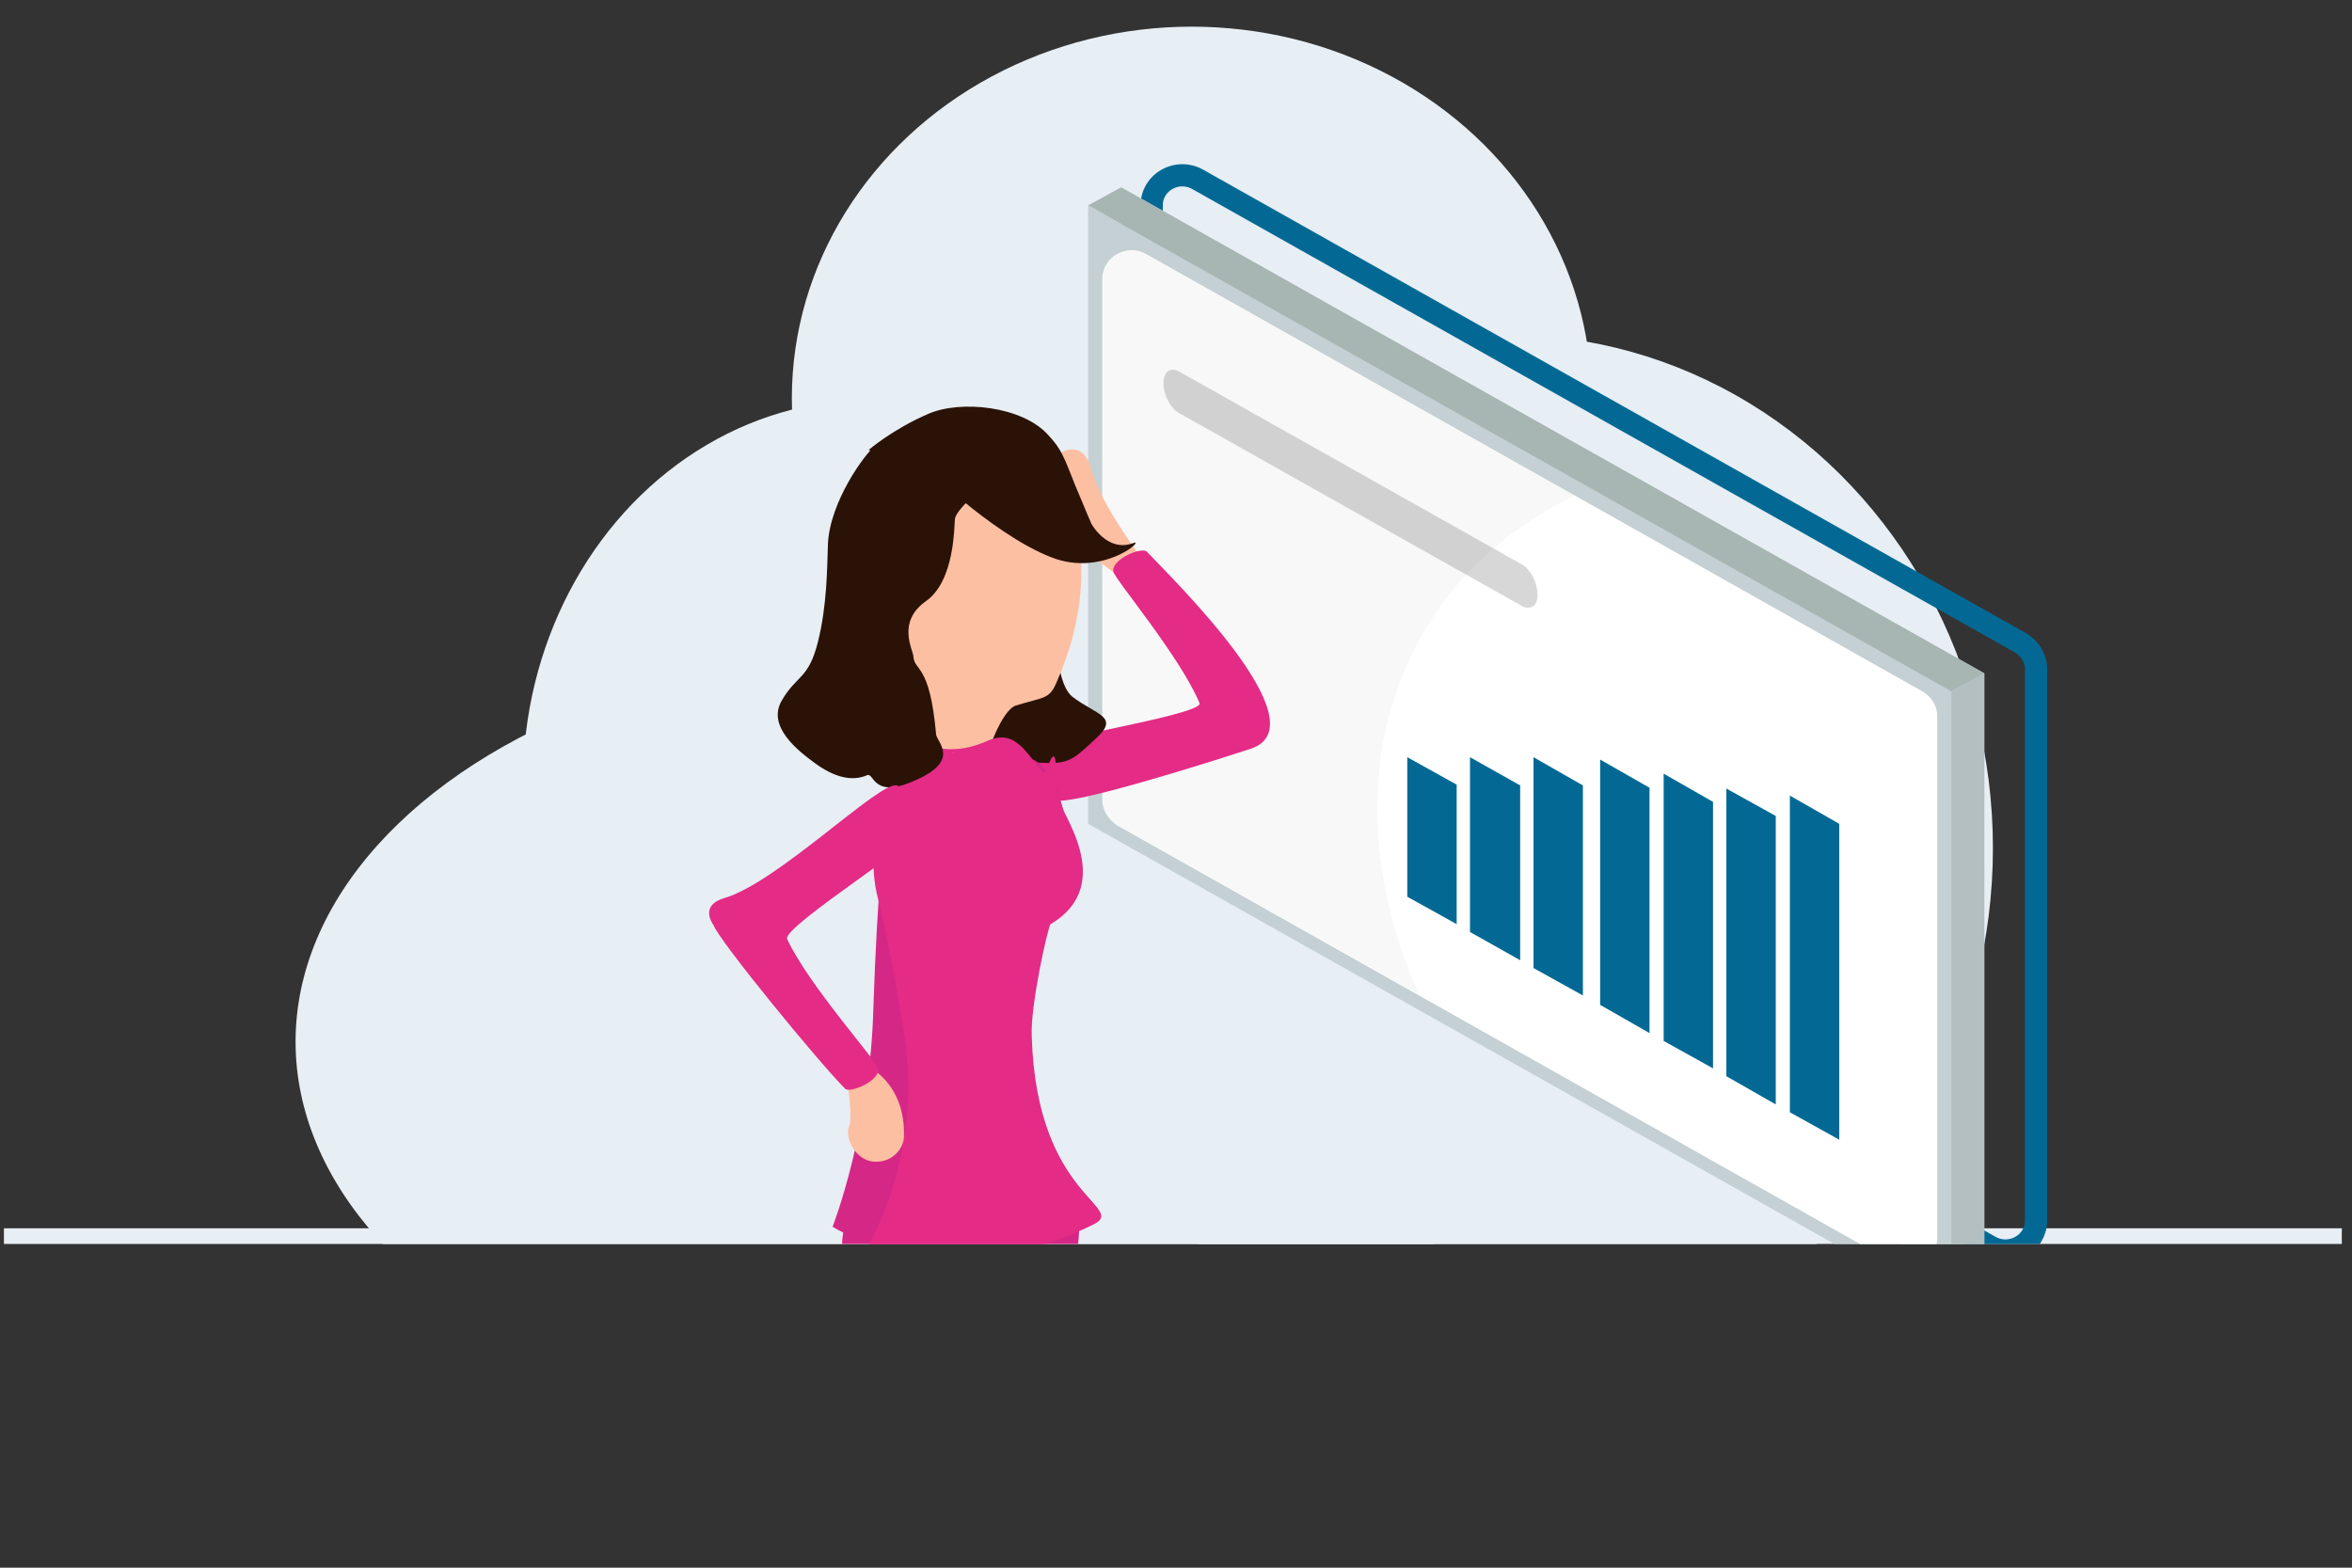 <?xml version="1.0" encoding="utf-8"?>
<!-- Generator: Adobe Illustrator 27.8.0, SVG Export Plug-In . SVG Version: 6.00 Build 0)  -->
<svg version="1.1" id="Layer_1" xmlns="http://www.w3.org/2000/svg" xmlns:xlink="http://www.w3.org/1999/xlink" x="0px" y="0px"
	 viewBox="0 0 300 200" style="enable-background:new 0 0 300 200;" xml:space="preserve">
<rect x="0" y="0" width="300" height="200" fill="#333333" stroke="none"/>
<style type="text/css">
	.st0{fill:none;stroke:#E7EEF4;stroke-width:2;stroke-miterlimit:10;}
	.st1{clip-path:url(#SVGID_00000006671985246755005400000009776972785074676893_);}
	.st2{fill:#E7EEF4;}
	.st3{fill:none;stroke:#036994;stroke-width:2.835;stroke-miterlimit:10;}
	.st4{fill:#CBD2D6;}
	.st5{fill:#C4D0D3;}
	.st6{fill:#FFFFFF;}
	.st7{opacity:3.000000e-02;}
	.st8{fill:#A7B5B3;}
	.st9{fill:#B3BFC1;}
	.st10{fill:#036994;}
	.st11{opacity:0.16;}
	.st12{fill:#FDBFA2;}
	.st13{fill:#E42B86;}
	.st14{fill:#2B1207;}
	.st15{fill:#D52786;}
</style>
<line class="st0" x1="0.5" y1="157.7" x2="298.7" y2="157.7"/>
<g>
	<defs>
		<rect id="SVGID_1_" x="1" y="2.3" width="297.4" height="156.4"/>
	</defs>
	<clipPath id="SVGID_00000072970908994008982900000010198159143601038211_">
		<use xlink:href="#SVGID_1_"  style="overflow:visible;"/>
	</clipPath>
	<g style="clip-path:url(#SVGID_00000072970908994008982900000010198159143601038211_);">
		<g>
			<ellipse class="st2" cx="111" cy="99.9" rx="44.3" ry="48.9"/>
			<ellipse class="st2" cx="152" cy="50.8" rx="51" ry="47.4"/>
			<ellipse class="st2" cx="192.2" cy="108.2" rx="62" ry="65.5"/>
			<ellipse class="st2" cx="115.9" cy="132.9" rx="78.2" ry="50.2"/>
		</g>
		<path class="st3" d="M146.9,96.6V26.2c0-3,3.3-4.8,5.9-3.3L257.7,82c1.2,0.7,2,2,2,3.3v70.4c0,3-3.3,4.8-5.9,3.3L148.8,100
			C147.6,99.3,146.9,98,146.9,96.6z"/>
		<g>
			<polygon class="st4" points="143,23.9 253.1,85.9 253.1,164.8 143,102.8 			"/>
			<polygon class="st5" points="138.8,26.2 248.9,88.2 248.9,167.1 138.8,105.1 			"/>
			<path class="st6" d="M140.6,102V35.6c0-2.8,3.1-4.6,5.6-3.2l99,55.8c1.2,0.7,1.9,1.9,1.9,3.2v66.5c0,2.8-3.1,4.6-5.6,3.2
				l-99-55.8C141.3,104.5,140.6,103.3,140.6,102z"/>
			<path class="st7" d="M178.3,87.7c4-11.1,12-19.4,22.6-24.5l-54.6-30.8c-2.5-1.4-5.6,0.4-5.6,3.2v66.5c0,1.3,0.7,2.5,1.9,3.2
				l38.4,21.6C175.2,113.8,173.9,100,178.3,87.7z"/>
			<polygon class="st8" points="138.8,26.2 143,23.9 253.1,85.9 248.9,88.2 			"/>
			<polygon class="st9" points="248.9,88.2 248.9,167.1 253.1,164.8 253.1,85.9 			"/>
			<g>
				<polygon class="st10" points="185.8,117.9 179.5,114.4 179.5,96.6 185.8,100.1 				"/>
				<polygon class="st10" points="193.9,122.5 187.5,118.9 187.5,96.6 193.9,100.2 				"/>
				<polygon class="st10" points="201.9,127 195.6,123.5 195.6,96.6 201.9,100.2 				"/>
				<polygon class="st10" points="210.4,131.8 204.1,128.2 204.1,96.9 210.4,100.5 				"/>
				<polygon class="st10" points="218.5,136.3 212.2,132.8 212.2,98.7 218.5,102.3 				"/>
				<polygon class="st10" points="226.5,140.9 220.2,137.3 220.2,100.6 226.5,104.1 				"/>
				<polygon class="st10" points="234.6,145.4 228.3,141.9 228.3,101.5 234.6,105.1 				"/>
			</g>
			<path class="st11" d="M194.1,77.3l-43.7-24.6c-1.1-0.6-2-2.3-2-3.8v0c0-1.5,0.9-2.1,2-1.5L194.1,72c1.1,0.6,2,2.3,2,3.8l0,0
				C196.2,77.3,195.2,77.9,194.1,77.3z"/>
		</g>
		<g>
			<path class="st12" d="M138.4,67.3c0,0-1-10.2-4.6-6.7c-3.1,3-1-0.9,0.2-2c1.7-1.5,4.3-2.3,5.2,1.3c1.2,4.5,6.7,11.7,6.7,11.7
				l-2.5,2.4c0,0-6.6-4.9-7.9-5.4s-5.9-1.5-4.8-2.5c1.2-1.1,3-0.9,4.1-0.1C135.9,66.7,138.4,67.3,138.4,67.3z"/>
			<path class="st13" d="M146.3,70.4c-0.6-0.7-4.5,0.9-4.3,2.5c0.1,0.9,8.5,10.8,11,16.8c0.7,1.6-25,5.4-24.4,6.8
				c1.3,2.8,5,5.3,5.9,5.6c2.2,0.7,19.3-4.7,25.1-6.6C168.6,92.4,149.5,73.8,146.3,70.4z"/>
			<path class="st14" d="M134.7,74c0,0-0.9,12.6,2.1,14.9s6.1,2.5,3,5.3c-3.1,2.9-3.5,3.3-7.3,3.1c-3.8-0.2-8.4,0.5-8.4-2.6
				c0-3.1-1.4-5.1,0.7-7.7c2.1-2.6,5.5-6.9,5.5-6.9L134.7,74z"/>
			<path class="st15" d="M137.6,153c0.8-0.5-1,11.7-1.4,31c0,0.9-23,4.4-24.2,0.2c-0.4-1.3,0.2-10.5-1.7-14.6
				c-6.3-13-0.4-16.6-0.4-16.6S135.6,154.2,137.6,153z"/>
			<path class="st12" d="M125.9,96.3c0,0,1.8-5.7,3.7-6.3c3.6-1.1,4.2-0.8,5.1-2.8c7.6-17-0.6-28.6-0.6-28.6s-20-6-22.1,3.1
				c-1.4,6.2-2.6,16.1-2.6,16.1s6.7,9.5,4.5,15.8C113.5,94.6,125.9,96.3,125.9,96.3z"/>
			<path class="st15" d="M106.2,156.5c0,0,13.8,9,33-0.3c4.8-2.4-7.1-3.2-7.7-24.1c-0.1-3.9,0-5.4,0-5.7c0.9-11.1,1.4-13.8,1.9-14.6
				l3.2,0c0.2-8.4-3-16.1-6.4-15c-2.7,0.9-10.2,4-14.7-2.4c-0.6-0.9-3.1,4.6-4.1,34.2C111,144.2,106.2,156.5,106.2,156.5z"/>
			<path class="st13" d="M115.3,131.8c-1.3-8-2.2-12.6-3.3-17.1c-2.3-9.1,3-13.9,2-16.9c-0.5-1.6-0.4-2.4,2.3-4
				c0.8-0.4,4.6,2.4,5.5,2.3c-3-0.6-5.9-0.6-8.3,0.7c-3.4,1.9-2-6.8,2.9-3c3.1,2.4,6.4,2.1,9.6,0.7c3.6-1.6,5,1.8,7,4
				c0.6,0.6,1.9-6.2,1.7,2.3l0.5,1.3c-0.5,0.8,7.6,10.6-1.2,15.8c-0.3,0.2-2.6,10.4-2.4,14.3c0.6,20.9,12.6,21.8,7.7,24.1
				c-12.7,6.2-23,4.4-28.5,2.4C112.9,155.2,117.4,144.6,115.3,131.8z"/>
			<path class="st14" d="M119.3,60.8c0,0,1.4,1.3,3.4,3c3,2.5,7.5,5.8,11.4,7.3c6.6,2.6,12.2-2.5,10.4-1.8c-3.3,1.2-5.3-2.5-5.3-2.5
				s-0.7-1.6-2.1-5c-1.4-3.5-1.7-4.5-3.4-6.3c-3.3-3.7-11.2-4.5-15.3-2.7c-4.6,2-7.6,4.6-7.6,4.6S117.4,59.4,119.3,60.8z"/>
			<path class="st14" d="M121.8,66.2c-0.1,0.9,0,7.9-3.7,10.5c-3.7,2.6-1.7,6.1-1.6,7c0.1,2,2.1,0.8,2.9,10c0.1,1,3.3,3.4-3,6
				c-5.1,2.2-4.9-1.2-5.8-0.8c-2.1,0.9-4.4,0.1-6.6-1.5s-6.2-4.7-4.3-8s3.4-2.7,4.6-7.4s1.2-9.6,1.3-12.5c0.2-5.5,4.8-11.7,6-12.6
				c8.3-6.3,11.3-4.2,11.9-4.2s8.6,1,9.1,2.5C133.1,56.5,122.2,63.8,121.8,66.2z"/>
		</g>
		<path class="st13" d="M113.5,96.8"/>
		<g>
			<path class="st12" d="M111.4,148.2c2.5,0.2,3.9-1.8,3.9-3.2c0.2-6.5-4.2-8.7-4.2-8.7l-3.3,0c0,0,1.1,6.1,0.5,7.4
				C107.7,145.1,109.1,148,111.4,148.2z"/>
			<path class="st13" d="M91,118c0.7,2,13.5,17.6,16.8,20.9c0.6,0.6,4.5-1,4.2-2.6c-0.1-0.9-8.8-10.5-11.6-16.5
				c-0.7-1.6,19-13.8,18.3-15.2c-1.4-2.8-3.5-4.1-4.3-4.4c-2.2-0.6-15.3,12.5-22.1,14.4C89.4,115.5,90.7,117.6,91,118z"/>
		</g>
	</g>
</g>
</svg>
